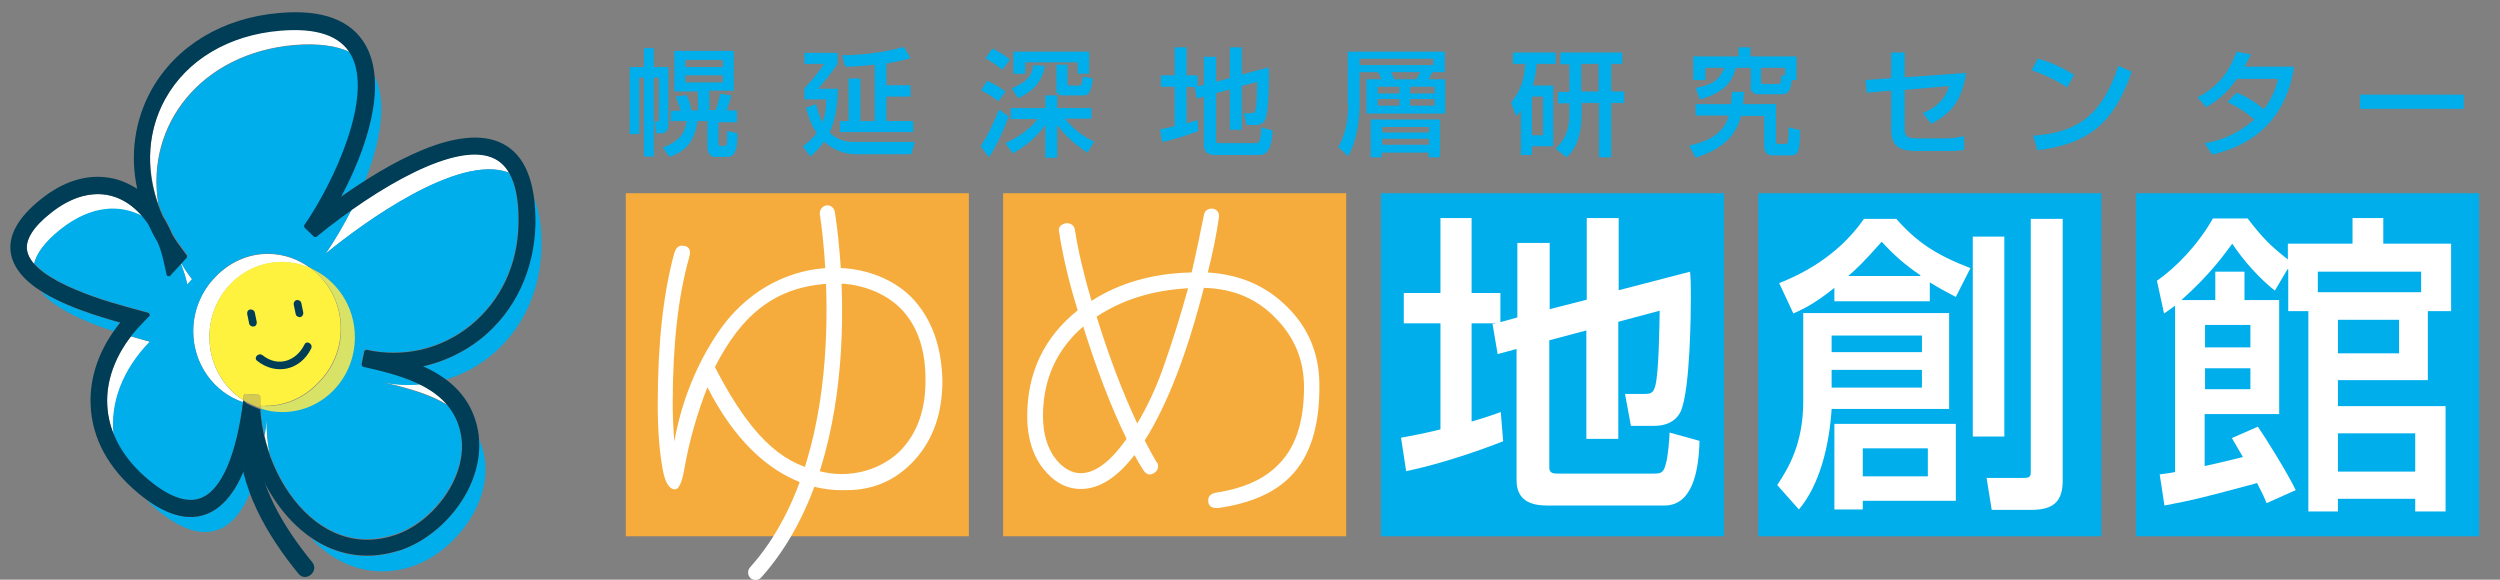 <?xml version="1.0" encoding="utf-8"?>
<!-- Generator: Adobe Illustrator 25.4.1, SVG Export Plug-In . SVG Version: 6.00 Build 0)  -->
<svg version="1.1" id="レイヤー_1" xmlns="http://www.w3.org/2000/svg" xmlns:xlink="http://www.w3.org/1999/xlink" x="0px"
	 y="0px" viewBox="0 0 634 147" style="enable-background:new 0 0 634 147;" xml:space="preserve">
<rect x="0" y="0" width="634" height="147" fill="#808080" stroke="none"/>
<style type="text/css">
	.st0{fill:#F5AC3C;}
	.st1{fill:#FFFFFF;}
	.st2{fill:#00AEEB;}
	.st3{fill:#003D56;}
	.st4{fill:#FFF23F;}
	.st5{fill:#D8E266;}
	.st6{fill:#D4C951;}
</style>
<g>
	<rect x="254.4" y="49" class="st0" width="87" height="87"/>
	<path class="st1" d="M295,93.2c-1.9,5.4-4.2,10.2-6.6,14.2c-3.8-8.1-7.2-17.1-10.3-27.1c6.5-4.3,14.2-6.7,23.2-7.2
		C299.4,80,297.3,86.7,295,93.2z M326.4,77.8c-5.4-5.4-12.1-8.2-20.1-8.7c1.3-5.1,2.2-9.7,2.8-13.8c0.1-0.8,0-1.4-0.4-1.8
		c-0.4-0.4-0.9-0.6-1.5-0.6c-1.1,0.1-1.7,0.6-1.9,1.7c-1,5-2,9.8-3.1,14.5c-9.8,0.2-18.2,2.6-25.4,7.2c-2-6.8-3.4-12.8-4.2-18
		c-0.2-1.1-0.9-1.6-1.9-1.7c-0.6,0-1.2,0.2-1.7,0.6c-0.4,0.4-0.6,1-0.4,1.7c0.9,5.8,2.4,12.4,4.7,19.8c-8.5,6.8-12.8,15.8-12.8,26.9
		c0,5.4,1.4,9.9,4.1,13.3c2.7,3.4,5.9,5.1,9.5,5.1c4.7,0,9.2-2.9,13.6-8.6c0.8,1.5,1.6,2.8,2.3,3.9c0.8,1.1,1.6,1.3,2.6,0.7
		c0.7-0.4,1.1-1,1.1-1.7c0-0.5-0.1-0.9-0.4-1.1c-0.9-1.5-1.9-3.4-3-5.5c5.7-9,10.7-21.9,15-38.7c7.7,0.2,13.8,2.9,18.6,8.1
		c4.5,4.7,6.8,10.4,6.8,17.1c0,8.7-2.1,15.2-6.4,19.5c-3.5,3.7-8.7,6.1-15.7,7.2c-1.5,0.2-2.2,0.9-2.2,2c0,1.5,0.9,2.1,2.8,1.9
		c8-1.2,14-3.8,18.1-8c4.9-5,7.3-12.5,7.3-22.6C334.7,90.1,332,83.3,326.4,77.8z M274.1,120c-2.3,0-4.4-1.2-6.3-3.5
		c-2.2-2.8-3.3-6.5-3.3-11c0-9.2,3.4-16.8,10.2-22.7c3.4,10.8,7,20.3,11,28.5C281.6,117.1,277.7,120,274.1,120z"/>
	<rect x="350.2" y="49" class="st2" width="87" height="87"/>
	<rect x="445.9" y="49" class="st2" width="87" height="87"/>
	<rect x="541.7" y="49" class="st2" width="87" height="87"/>
	<path class="st2" d="M183.3,19.1v1.8h-9.5v-1.8H183.3z M170.9,23.2h6.1V28h-1.7c-0.1-1.1-0.5-2.6-1.2-3.9l-2.7,0.4
		c0.5,1.2,0.9,2.4,1.2,3.6h-2.5v2.6h4c-0.2,1.9-0.9,4.9-6,6.7l1.7,2.4c4.5-1.6,6.3-4.2,7.1-9.1h2.5v6.7c0,1.3,0.7,2.4,2,2.4h3.1
		c2.5,0,2.5-3.5,2.5-6l-2.6-0.6c0,1.3,0,2.4-0.1,2.9c0,0.4-0.1,0.9-0.6,0.9h-1c-0.2,0-0.5-0.1-0.5-0.5v-5.5h4.7V28h-2.6
		c0.3-0.8,0.5-1.5,1.2-3.8l-2.9-0.4c-0.3,1.7-0.7,3-1.1,4.1h-1.6v-4.9h6.2V12.9h-15.1V23.2z M183.3,15.2V17h-9.5v-1.8H183.3z
		 M163.3,17h-3.6v17h2.4V19.7h1.2v20h2.5v-20h1.3v10.7c0,0.2,0,0.4-0.3,0.4H166l0.4,3h1.3c0.6,0,1.8-0.2,1.8-2.2V17h-3.7v-4.8h-2.5
		V17z"/>
	<path class="st2" d="M221.7,16.4c-4.2,0.5-6,0.5-7.4,0.5l-0.7-2.9c5.3,0,11.1-0.8,15.6-2.1l1.7,2.8c-0.9,0.3-2.1,0.7-6.1,1.4v5.5
		h6.1v2.9h-6.1v6.2h6.8v2.8h-18.6v-2.8h2.2V19.9h3v10.8h3.6V16.4z M207,26.4c0.2,1,0.5,2.6,1.6,4.6c0.9-2.3,0.9-4.6,0.9-5.8H204
		v-2.8c2.1-2.2,4.1-4.8,5-6.2h-5v-2.8h8.4v2.8c-0.7,1-1.4,2.2-4.9,6.3h5c-0.1,3.1-0.4,7.6-2.1,11.1c2.3,2.3,4.7,2.4,6.7,2.4H232
		l-0.9,3.1h-14.1c-3.3,0-6.1-1.4-8-3.2c-1.2,1.8-2.5,2.9-3.5,3.8l-1.9-2.6c0.9-0.7,2.3-1.7,3.5-3.4c-1.6-2.3-2.2-4.6-2.7-6.4
		L207,26.4z"/>
	<path class="st2" d="M257,13.1h19.2v5.6h-2.9v-2.9H260v2.9h-3V13.1z M270.7,16.5V21c0,0.4,0.1,0.7,0.6,0.7h2.4
		c0.6,0,0.6-0.2,0.9-2.3l2.5,0.5c-0.4,4.3-1.5,4.3-2.5,4.3h-4.9c-0.3,0-1.8,0-1.8-1.2v-6.6H270.7z M256.3,27.4h8.8v-3.2h3v3.2h8.7
		v2.7h-6.7c1.9,2.4,4.4,4.5,7.4,5.8l-1.7,2.8c-4-2.5-6.3-5.2-7.6-6.9h-0.1V40h-3v-8.2h-0.1c-2.7,3.9-6.7,6.3-8.2,7.1l-1.8-2.6
		c1.3-0.6,5.9-2.9,8.1-6.1h-6.8V27.4z M251.7,12.3c1.4,0.7,3.3,1.8,4.4,2.8l-1.9,2.6c-1.3-1.1-2.8-2.1-4.3-2.9L251.7,12.3z
		 M248.7,37.1c2.2-3.4,3.5-6.5,4.6-9.3l2.5,1.7c-1.3,3.6-2.9,7.2-5,10.4L248.7,37.1z M256.6,22.4c4-1.7,5-3.2,5.5-5.9l2.9,0.2
		c-0.9,4.7-3.6,6.7-6.8,8.2L256.6,22.4z M250.3,20.5c2.6,1.1,4,2.2,4.7,2.7l-1.8,2.5c-1.7-1.3-2.5-1.8-4.4-2.8L250.3,20.5z"/>
	<path class="st2" d="M303.2,22.1L303.2,22.1l-2.3-0.1v9.3c1.4-0.4,1.9-0.6,2.8-0.9l0.2,2.8c-2.2,0.9-5.8,2.1-9.2,2.8l-0.5-3.2
		c0.9-0.2,1.8-0.3,3.7-0.8V22h-3.5v-2.9h3.5V12h3v7.1h2.8v2.8l1.6-0.4v-7.1h3.1v6.3l3.5-0.9V12h3v6.9l6.8-1.8
		c0.1,0.8,0.1,1.4,0.1,2.4c0,1.2,0,8.8-1,10.9c-0.5,1-1.4,1.3-2.5,1.3h-2.2l-0.6-3h1.8c0.6,0,0.9-0.1,1.1-0.8
		c0.3-1.4,0.4-5.4,0.4-7.1l-3.9,1v11.1h-3V22.7l-3.5,0.9v12.1c0,0.6,0.4,0.6,0.8,0.6h9.2c0.6,0,0.9-0.1,1.1-0.9
		c0.2-0.6,0.4-2.6,0.4-3.1l2.8,0.8c-0.1,3.1-0.7,6.2-3.3,6.2h-11.2c-1.5,0-2.9-0.5-2.9-2.4V24.5l-1.8,0.5l-0.5-2.9H303.2z"/>
	<path class="st2" d="M354.9,22v1.7h-5.5V22H354.9z M341.9,26.4c0,6.2-1.6,9.2-2.5,10.9l2.5,2.3c2.5-4.4,2.9-10.4,2.9-13.2v-8.1h4.7
		c0.2,0.4,0.3,0.5,0.8,1.8h-3.8v8.7h20v-8.7h-4.2c0.4-0.7,0.8-1.5,1-1.8h3.1v-5.2h-24.6V26.4z M363.8,22v1.7h-6.2V22H363.8z
		 M360.2,18.3c-0.2,0.4-0.8,1.4-1,1.8h-5.6c-0.3-0.7-0.4-0.8-0.8-1.8H360.2z M354.9,25.1v1.7h-5.5v-1.7H354.9z M363.8,25.1v1.7h-6.2
		v-1.7H363.8z M363.5,14.9v1.6h-18.7v-1.6H363.5z M347.6,30.3v9.6h2.8v-1.2h11.9v1.2h2.9v-9.6H347.6z M362.4,32.2v1.4h-11.9v-1.4
		H362.4z M362.4,35.2v1.5h-11.9v-1.5H362.4z"/>
	<path class="st2" d="M391.3,24.5v9.8h-2.8v-9.8H391.3z M385.7,39.3h2.8v-2.2h5.4V21.7h-5.2c0.8-2.8,0.9-4.3,1-5.5h4.8v-2.9h-10.8
		v2.9h3.1c-0.3,4.3-1.2,6.8-3.6,9.8l1.3,3.5c0.5-0.5,0.8-0.8,1.1-1.4h0.1V39.3z M395.7,13.4v2.9h2.3v7h-2.9v2.9h2.9v2.3
		c0,3.6-0.5,6.3-3.5,9.2l2.8,2.2c3.1-2.8,3.8-7.2,3.8-11.2v-2.6h4.4v13.8h3.1V26.1h3.3v-2.9h-3.3v-7h2.8v-2.9H395.7z M405.4,16.2v7
		h-4.4v-7H405.4z"/>
	<path class="st2" d="M446.6,17.2h6.1v2l-0.9-0.2c-0.2,2.1-0.2,2.3-1,2.3h-3.5c-0.7,0-0.7-0.3-0.7-0.7V17.2z M443.9,21.9
		c0,1.5,0.8,2,2.4,2h5.6c1.8,0,2.2-1.2,2.5-3.6h1.2v-6h-11.7V12h-3v2.3h-11.5v6h3.1v-3.1h4.8c-1.2,2.9-2.8,4.3-7.3,5.1l1.1,2.9
		c6.6-1.8,8.3-4.9,9.1-8h3.8V21.9z M439.2,23.3c0,0.9-0.1,1.7-0.2,3.1h-9v2.9h8.4c-1.2,4.9-6,6.8-10,7.6L430,40
		c9.2-2.9,10.8-7.9,11.5-10.6h5.9v7.4c0,1,0,2.6,2.3,2.6h4.5c2.1,0,2.2-1.4,2.3-6.4l-2.9-0.7c0,3.9-0.2,4.2-0.7,4.2H451
		c-0.6,0-0.6-0.2-0.6-0.8v-9.3H442c0.2-1.3,0.2-2.3,0.3-3.1H439.2z"/>
	<path class="st2" d="M498.6,18.5c-1.1,6.8-3.4,10-8.8,12.9l-2.2-2.7c2.2-0.9,5.4-2.6,6.7-6.9L483,22.8V32c0,2.7,0.3,3.1,3.8,3.1
		h6.1c0.3,0,3.1,0,5.2-0.6V38c-1.3,0.3-3.7,0.3-5.1,0.3h-6.9c-5.2,0-6.5-1.7-6.5-6.1v-9.2l-6.2,0.5l-0.3-3.2l6.5-0.5v-6.5h3.4v6.3
		L498.6,18.5z"/>
	<path class="st2" d="M524.2,22.2c-2.2-1.6-5.9-3.4-9-4.4l1.6-2.9c2.6,0.7,5.2,1.6,9.2,4.1L524.2,22.2z M515.6,34.4
		c10.3-0.7,17.3-4.3,21.6-17.7l3.4,1.5c-4.5,13-10.9,18.3-23.9,19.9L515.6,34.4z"/>
	<path class="st2" d="M567.2,23.5c1.3,0.5,3.8,1.6,6.9,4.2c2.6-3.3,3.3-6.5,3.6-7.7h-10.4c-2.9,4.1-5.5,5.8-7.8,7.2l-2.2-2.5
		c5.2-2.7,7.9-6.3,9.9-11.6l3.6,0.7c-0.6,1.2-0.9,2-1.6,3.1h12.6c-0.8,4.7-3.3,18.3-20.8,22.3l-1.9-2.9c2-0.3,7.1-1.2,12.6-6
		c-3-2.6-5.7-3.9-6.8-4.4L567.2,23.5z"/>
	<path class="st2" d="M624.8,24v3.6h-26.3V24H624.8z"/>
	<path class="st1" d="M379.2,82.1V82h-6v24.9c3.8-1.1,5.1-1.6,7.4-2.4l0.6,7.4c-5.8,2.3-15.6,5.7-24.6,7.6l-1.3-8.5
		c2.5-0.5,4.7-0.8,10-2.1V82h-9.3v-7.7h9.3v-19h7.9v19h7.3v7.4l4.3-1.2V61.6h8.2v16.8l9.4-2.4V55.3h8.1v18.3l18.1-4.7
		c0.2,2.1,0.2,3.7,0.2,6.5c0,3.1-0.1,23.6-2.6,29c-1.3,2.6-3.8,3.6-6.7,3.6h-5.9l-1.5-8.1h4.9c1.6,0,2.3-0.2,2.8-2.1
		c0.9-3.6,1-14.5,1.1-19l-10.5,2.8v29.7h-8.1V83.8l-9.4,2.5v32.3c0,1.5,1.2,1.5,2.2,1.5h24.4c1.6,0,2.4-0.2,2.9-2.3
		c0.6-1.7,1-6.8,1-8.1l7.6,2.1c-0.2,8.2-2,16.4-8.9,16.4h-29.8c-4.1,0-7.7-1.3-7.7-6.4V88.5l-4.8,1.3l-1.3-7.7H379.2z"/>
	<path class="st1" d="M488.9,113.7v7.1h-16.5v-7.1H488.9z M465.2,107.5v21.7h7.2V127H496v-19.5H465.2z M500.3,110.7h8V60h-8V110.7z
		 M457.3,79.4v22.4c0,10.6-3.7,16.9-6.6,21.2l5.5,6.2c5.1-6,7.7-15.8,8.3-25.5h29.8V79.4H457.3z M487.4,85.1v4.2h-22.9v-4.2H487.4z
		 M487.4,93.8v4.5h-22.9v-4.5H487.4z M465.1,76.4h24.3v-4.8c2.2,1.4,4.3,2.5,6.6,3.7l3.7-7.3c-8.8-3.4-13.6-6.6-18.8-12.5h-8.2
		c-7,10.1-17,14.5-21.5,16.3l3.6,7.7c2.6-1.2,5.3-2.4,10.4-6.5V76.4z M468.7,70c2-1.7,4.1-3.7,8.5-8.7c3.3,3.6,6,5.9,9.8,8.5V70
		H468.7z M515,119.9c0,1.3-0.9,1.3-1.9,1.3h-9.3l1.3,8.1h10.1c5.5,0,7.9-2.1,7.9-7.4V55.5H515V119.9z"/>
	<path class="st1" d="M614,74.1h-26.2v-5.2H614V74.1z M582.2,124.3c-2.1-4.4-7.8-13.5-9.6-16.1l-6.6,2.9c0.9,1.6,1.4,2.3,2.8,4.8
		c-3.2,0.8-7.8,1.9-9.7,2.3V105H578V76.1h-8.8v-7.2h-7.4v7.2h-8.6c7.4-6.6,10.8-11.5,12.9-14.3c2.9,4.4,7,8.9,10.8,11.9l3.2-5.4h0.2
		v10.6h5.1v50.8h7.5v-3.2h19.6v3.2h7.7V103h-27.3v-6.6h22.8V78.9h5.9V61.8h-17.2v-6.5h-7.8v6.5h-16.4v4c-4.3-3.4-6.2-5.2-10.2-10.4
		h-8.8c-4,7-9.5,12.5-14.2,15.8l1.8,8.3c1.8-1.2,2.2-1.6,2.8-2v42.2c-0.9,0.2-1.6,0.3-3.9,0.6l1.2,7.9c7.9-1.5,10.5-2.2,23.5-5.7
		c1.5,2.9,1.8,3.6,2.4,5.1L582.2,124.3z M608.4,81.1v8.5h-15.5v-8.5H608.4z M570.7,82.4v5.7l-11.5,0v-5.7H570.7z M570.7,93.4v5.3
		h-11.5v-5.3H570.7z M612.5,109.9v9.7h-19.6v-9.7H612.5z"/>
	<rect x="158.7" y="49" class="st0" width="87" height="87"/>
	<g>
		<path class="st1" d="M232.9,77.4c-10.1-13.2-36.7-14.2-51,7.2c-5.2,7.8-9,16.9-10.9,27.4c-0.3-3.9-0.4-7.2-0.4-9.6
			c0-15,1.4-27.4,4.2-37.2c0.5-1.9-0.1-2.9-1.9-2.9c-0.9,0-1.5,0.6-1.9,1.9c-2.8,10.2-4.2,23-4.2,38.3c0,6.3,0.4,11.7,1.2,16.2
			c0.6,3.6,1.7,5.4,3.2,5.4c0.9,0,1.7-1.6,2.3-4.9c1.3-7.6,3.5-14.9,5.9-21c14,27.5,32.4,26.1,35.3,26.1c6.9,0,12.7-2.6,17.3-7.7
			c4.7-5.2,7-11.9,7-20.1C238.8,88.7,236.8,82.4,232.9,77.4z M228.8,113.8c-3.8,4.2-11.4,7.8-20.1,5.9c-8.7-1.8-17-6.4-27.4-26.6
			c6.7-13.2,15.4-20.8,30.1-21.2c7.5-0.2,14.6,3,18.4,7.9c3.3,4.2,4.9,9.7,4.9,16.3C234.8,103.5,232.8,109.4,228.8,113.8z"/>
		<path class="st1" d="M209.5,52.1c-1,0.2-1.7,1.2-1.6,2.2c0.1,0.6,9.7,59-17.7,89.6c-0.7,0.8-0.6,2,0.1,2.7c0.8,0.7,2,0.6,2.7-0.1
			c28.7-32,19.1-90.4,18.7-92.8C211.5,52.6,210.5,51.9,209.5,52.1z"/>
	</g>
</g>
<g>
	<g>
		<path class="st1" d="M67.6,106.5c-0.1,1.3-0.3,2.7-0.5,4c0.3,1.4,0.7,2.8,1.2,4.2C67.8,112,67.6,109.2,67.6,106.5z"/>
		<path class="st1" d="M106.6,97.4c-3.4,0.3-6.9,0.1-10.4-0.7c5.6,1.3,12.2,2.8,17.5,6.1C111.8,100.6,109.4,98.8,106.6,97.4z"/>
		<path class="st1" d="M48.7,70.8c-1-1.3-1.9-2.6-2.7-4L45.9,67c0.6,1.6,1.2,3.3,1.6,5.2L48.7,70.8z"/>
		<path class="st1" d="M53.1,85.5c0-10.5,8.2-19,18.4-19c2.6,0,5.1,0.6,7.3,1.6c-3-2.3-6.8-3.7-10.9-3.7c-5.2,0-9.9,2.3-13.3,5.9
			C51.2,73.7,49,78.6,49,84c0,8.4,5.3,15.5,12.6,18c0-0.2,0-0.3,0.1-0.5C56.5,98.2,53.1,92.2,53.1,85.5z"/>
		<path class="st1" d="M89.2,53.1c-2.1,4.1-4.4,8-6.6,11.2c9.4-7.7,33.7-25.4,46.5-20.5c-0.9-1.7-2.2-2.9-3.7-3.6
			C117.9,36.2,103,43.4,89.2,53.1z"/>
		<path class="st1" d="M6.9,63.7c0.2,1.1,0.8,2.2,1.7,3.3c0.6-2.6,2.7-5.5,6.7-8.7c7.6-6,15.1-6.5,21.1-3.1
			c-2.6-3.2-5.8-5.2-9.4-5.8c-4.5-0.7-9.4,0.8-14.1,4.6h0C8.3,57.6,6.3,61,6.9,63.7z"/>
		<path class="st1" d="M28.9,110.4c-0.9-8.1,2.2-16.5,9.2-23.7c-1.4-0.4-3.1-0.8-4.9-1.4c-4.2,5.5-6.3,11.6-6,17.5
			C27.3,105.4,27.9,108,28.9,110.4z"/>
		<path class="st1" d="M71.1,7.6c-13,1.1-23.6,7.4-29.1,17.3c-4.5,8-5.1,17.5-1.9,26.7c-3.2-20,10.9-38.1,34.5-40.2
			c6.1-0.5,10.8,0.2,14.1,1.8C86,8.8,80.1,6.8,71.1,7.6z"/>
	</g>
	<path class="st2" d="M78.8,136.4c6.9,4.7,14.7,5.9,22.7,3.2c10.7-3.6,21-15.8,19.9-28.4c0.6,1.3,1.1,2.8,1.4,4.4
		c2.3,12.3-8.2,24.7-18.2,28c-2.6,0.9-5.2,1.3-7.7,1.3C89.9,144.9,83.6,141.6,78.8,136.4 M80,132c-5.2-4-9.3-10.2-11.7-17.3
		c-0.5-2.7-0.7-5.5-0.7-8.3c-0.1,1.4-0.3,2.7-0.5,4.1c-0.5-2.3-0.9-4.6-1-6.9c1.7,0.5,3.5,0.8,5.4,0.8c10.2,0,18.4-8.5,18.4-19
		c0-7.8-4.6-14.5-11.1-17.4c-3-2.3-6.8-3.7-10.9-3.7c-5.2,0-9.9,2.3-13.3,5.9C51.2,73.7,49,78.6,49,84c0,8.4,5.3,15.5,12.6,18
		c-1.7,13.6-5.5,22.2-10.5,24.2l0.1,0.3l-0.1-0.3c-3.4,1.5-8,0.1-13.5-4.5c-4.1-3.4-7.1-7.2-8.8-11.4c-0.9-8.1,2.2-16.5,9.2-23.7
		c-1.4-0.4-3.1-0.8-5-1.4c0.8-1.1,1.7-2.1,2.7-3.1L38,80l-0.2-0.6l-0.1,0.4L38,80l-0.3-0.3l0.1-0.4l-2.9-0.8
		c-3.3-0.9-9.9-2.6-15.9-5.2c-4.2-1.8-8.1-4-10.3-6.5c0.6-2.6,2.7-5.5,6.7-8.7c7.6-6,15.1-6.5,21.1-3.1c0.4,0.5,0.8,1.1,1.2,1.7
		c0.7,1.5,1.5,3.1,2.4,4.6c0.7,1.6,1.2,3.4,1.6,5.2l0.7,3.2l0.7,0.2l2.2-2.4l0.6-0.6c0.6,1.6,1.2,3.3,1.6,5.2l1.2-1.3
		c-1-1.3-1.9-2.6-2.7-4l0.5-0.6l1-1.1l0-0.5l-0.3,0.2l0.3-0.2l-0.9-1.2c-1-1.3-2-2.7-2.8-4.1c-0.7-1.6-1.5-3.2-2.4-4.6l0,0
		c-0.4-1-0.9-2-1.2-3c-3.2-20,10.9-38.2,34.5-40.2c6.2-0.5,10.8,0.2,14.2,1.8c0.1,0.2,0.2,0.3,0.3,0.5c5.8,10.4-4.2,32.2-11.9,43.3
		l0.1,0.5l2.5,2.4l0.3-0.3L79.7,60l0.5,0c2.9-2.4,5.9-4.7,9-6.9c-2.1,4.1-4.4,8-6.6,11.2c9.4-7.7,33.7-25.5,46.5-20.5
		c1.6,2.9,2.4,7.2,2.3,12.9c-0.2,10.4-4.5,19.5-12.1,25.7l0.2,0.3l-0.2-0.3c-7.5,6.1-17.1,8.3-26.5,6.2l-0.5,0.3l-0.7,3.5l0.3,0.5
		c4.6,1,10,2.3,14.6,4.6c-3.4,0.3-6.9,0.1-10.4-0.7c5.6,1.3,12.2,2.8,17.5,6.1c1.6,1.9,2.7,4.3,3.2,7.1l0.4-0.1l-0.4,0.1
		c2,10.7-7.2,22.4-16.7,25.5l0.1,0.4l-0.1-0.4c-2.5,0.8-4.9,1.2-7,1.2C87.5,136.7,83.1,134.4,80,132 M40.1,129.5
		c-1.1-0.9-2.1-1.8-3-2.8c5.9,4.2,11.1,5.5,15.7,3.5c5.5-2.4,8.9-9,10.9-16.4c0.5,1.7,1.1,3.5,1.8,5.1c-2.4,8.9-6.5,16-13.4,16
		C48.7,135,44.8,133.3,40.1,129.5 M107.2,93c5.3-1.2,10.4-3.6,14.8-7.1c8.6-7,13.4-17.3,13.7-29c0-2.4-0.1-4.7-0.3-6.7
		c1.3,3,2,7.2,1.9,12.7c-0.4,17.1-11.1,29.5-24.4,33.4C111.1,94.9,109.2,93.9,107.2,93 M92.1,92.5l-0.4-0.1L92.1,92.5L92.1,92.5
		L92.1,92.5L92,92.9L92.1,92.5 M10.3,73.8c5.4,3.5,12.9,6,20.1,8c-0.6,0.7-1.1,1.4-1.6,2.2C21.8,81.7,13.9,78.4,10.3,73.8 M95,19.3
		c3.3,6.8,1.4,16.8-2.4,26.5c-2.2,1.4-4.2,2.8-6.1,4.1C91.3,40.7,95.8,28.9,95,19.3"/>
	<path class="st3" d="M127.4,36.4c-10.9-5.5-29.2,5.2-40.9,13.5c6.3-11.8,11.9-28,6.3-38.3c-3.6-6.5-11.1-9.3-22-8.3
		c-14.3,1.2-26.1,8.3-32.4,19.5c-4.2,7.6-5.5,16.4-3.6,25.1c-2.2-1.4-4.5-2.4-7-2.8C22,44.1,16,46,10.4,50.5
		c-5.9,4.7-8.5,9.4-7.6,14c1.8,8.8,15.2,13.8,27.7,17.3c-5.3,6.5-7.9,13.9-7.5,21.2c0.4,8.3,4.6,15.9,12.1,22.1
		c6.6,5.5,12.6,7.3,17.7,5.1c5.5-2.4,8.9-9,10.9-16.4c2.5,8.8,7.5,16.7,13.9,21.6c4.8,3.7,10.1,5.5,15.6,5.5c2.7,0,5.5-0.5,8.4-1.4
		c11.3-3.8,22-17.1,19.6-30.4l-0.4,0.1h0l0,0l0.4-0.1c-1.6-8.5-7.4-13.3-13.9-16.2c5.3-1.2,10.4-3.6,14.8-7.1
		c8.6-7,13.4-17.3,13.7-29C135.9,46.3,133.2,39.3,127.4,36.4z M61.7,101.5c-1.7,13.8-5.5,22.6-10.5,24.7c-3.4,1.5-8,0.1-13.5-4.5
		c-6.5-5.4-10.1-11.9-10.5-18.9c-0.4-7.1,2.7-14.4,8.7-20.6L38,80l-0.3-0.3l0,0L38,80l-0.2-0.6l-2.9-0.8c-3.3-0.9-9.9-2.6-15.9-5.2
		c-6-2.5-11.3-5.9-12.1-9.7c-0.6-2.7,1.4-6.1,6-9.7h0c4.8-3.8,9.6-5.3,14.1-4.6c4.1,0.7,7.8,3.3,10.6,7.5c0.7,1.5,1.5,3.1,2.4,4.6
		c0.7,1.6,1.2,3.4,1.6,5.2l0.7,3.2l0.7,0.2l2.2-2.4l1.2-1.3l1-1.1l0-0.5l-0.9-1.2c-1-1.3-2-2.7-2.8-4.1c-0.7-1.6-1.5-3.2-2.4-4.6
		c-4.6-10.1-4.3-21,0.6-29.8c5.5-9.9,16.1-16.2,29.1-17.3c9.4-0.8,15.3,1.3,18,6.1c5.8,10.4-4.2,32.2-11.9,43.3l0.1,0.5l2.5,2.4
		l0.5,0c15.7-12.8,36-24.6,45.3-19.8c4.1,2.1,6.2,7.6,6,16.5c-0.2,10.4-4.5,19.5-12.1,25.7c-7.5,6.1-17.1,8.3-26.5,6.2l-0.5,0.3
		l-0.7,3.5l0.3,0.5c9.7,2.2,22.7,5.2,24.9,17.2c2,10.7-7.2,22.4-16.7,25.5c-9,3-15.9-0.2-20.2-3.5c-7.8-6-13.3-17.1-14-28.4
		c-0.4-0.1-0.8-0.3-1.1-0.4c-0.8-0.3-1.6-0.7-2.4-1.1C62.2,101.9,61.9,101.7,61.7,101.5z"/>
	<path class="st4" d="M66,102.9c0-0.8,0-1.6,0-2.4l-0.4-0.4l-3.4-0.2l-0.4,0.3c0,0.4-0.1,0.9-0.1,1.3c-5.2-3.4-8.6-9.3-8.6-16.1
		c0-10.5,8.2-19,18.4-19c2.6,0,5.1,0.6,7.3,1.6c4.6,3.5,7.6,9,7.6,15.3c0,5.4-2.2,10.2-5.7,13.7c-3.4,3.6-8.1,5.9-13.3,5.9
		C67,103,66.5,102.9,66,102.9 M61.8,100.2l0.2,0l0,0L61.8,100.2 M62.2,100.1l0-0.2L62.2,100.1L62.2,100.1"/>
	<path class="st5" d="M66.1,103.6c0-0.2,0-0.5,0-0.7c0.5,0,0.9,0.1,1.4,0.1c5.2,0,9.9-2.3,13.3-5.9c3.5-3.5,5.7-8.3,5.7-13.7
		c0-6.3-3-11.9-7.6-15.3c6.5,2.9,11.1,9.6,11.1,17.4c0,10.5-8.2,19-18.4,19C69.6,104.5,67.8,104.2,66.1,103.6"/>
	<path class="st6" d="M66,100.5l-0.4-0.4l-3.4-0.2l0,0.2h0l0-0.2l-0.4,0.3l0.2,0l0,0l-0.2,0c0,0.4-0.1,0.9-0.1,1.3
		c0.3,0.2,0.6,0.4,0.9,0.5c0.8,0.4,1.6,0.8,2.4,1.1c0.4,0.2,0.8,0.3,1.1,0.4C66,102.6,66,101.6,66,100.5z"/>
	<path class="st3" d="M65.1,81.6c-0.2-0.8-0.3-1.6-0.5-2.4c-0.1-0.5-0.7-0.8-1.2-0.7c-0.6,0.1-0.8,0.7-0.7,1.2
		c0.2,0.8,0.3,1.6,0.5,2.4c0.1,0.5,0.7,0.8,1.2,0.7C64.9,82.7,65.2,82.2,65.1,81.6z"/>
	<path class="st3" d="M76.9,79.2c-0.2-0.8-0.3-1.6-0.5-2.4c-0.1-0.5-0.7-0.8-1.2-0.7c-0.6,0.2-0.8,0.7-0.7,1.2
		c0.2,0.8,0.3,1.6,0.5,2.4c0.1,0.5,0.7,0.8,1.2,0.7C76.7,80.3,77,79.7,76.9,79.2z"/>
	<path class="st3" d="M65.2,91.5c4.8,3.8,11,2.4,13.7-3.1c0.6-1.2-1.2-2.2-1.7-1c-2.1,4.2-6.7,5.8-10.6,2.7
		C65.6,89.3,64.2,90.7,65.2,91.5L65.2,91.5z"/>
	<path class="st3" d="M60.5,110.6c0.2,13.1,7.1,25,15.2,34.9c1.9,2.3,5.3-0.7,3.5-2.9c-7.2-8.8-14-19.8-14.2-31.6
		C65,108.1,60.5,107.7,60.5,110.6L60.5,110.6z"/>
</g>
</svg>
